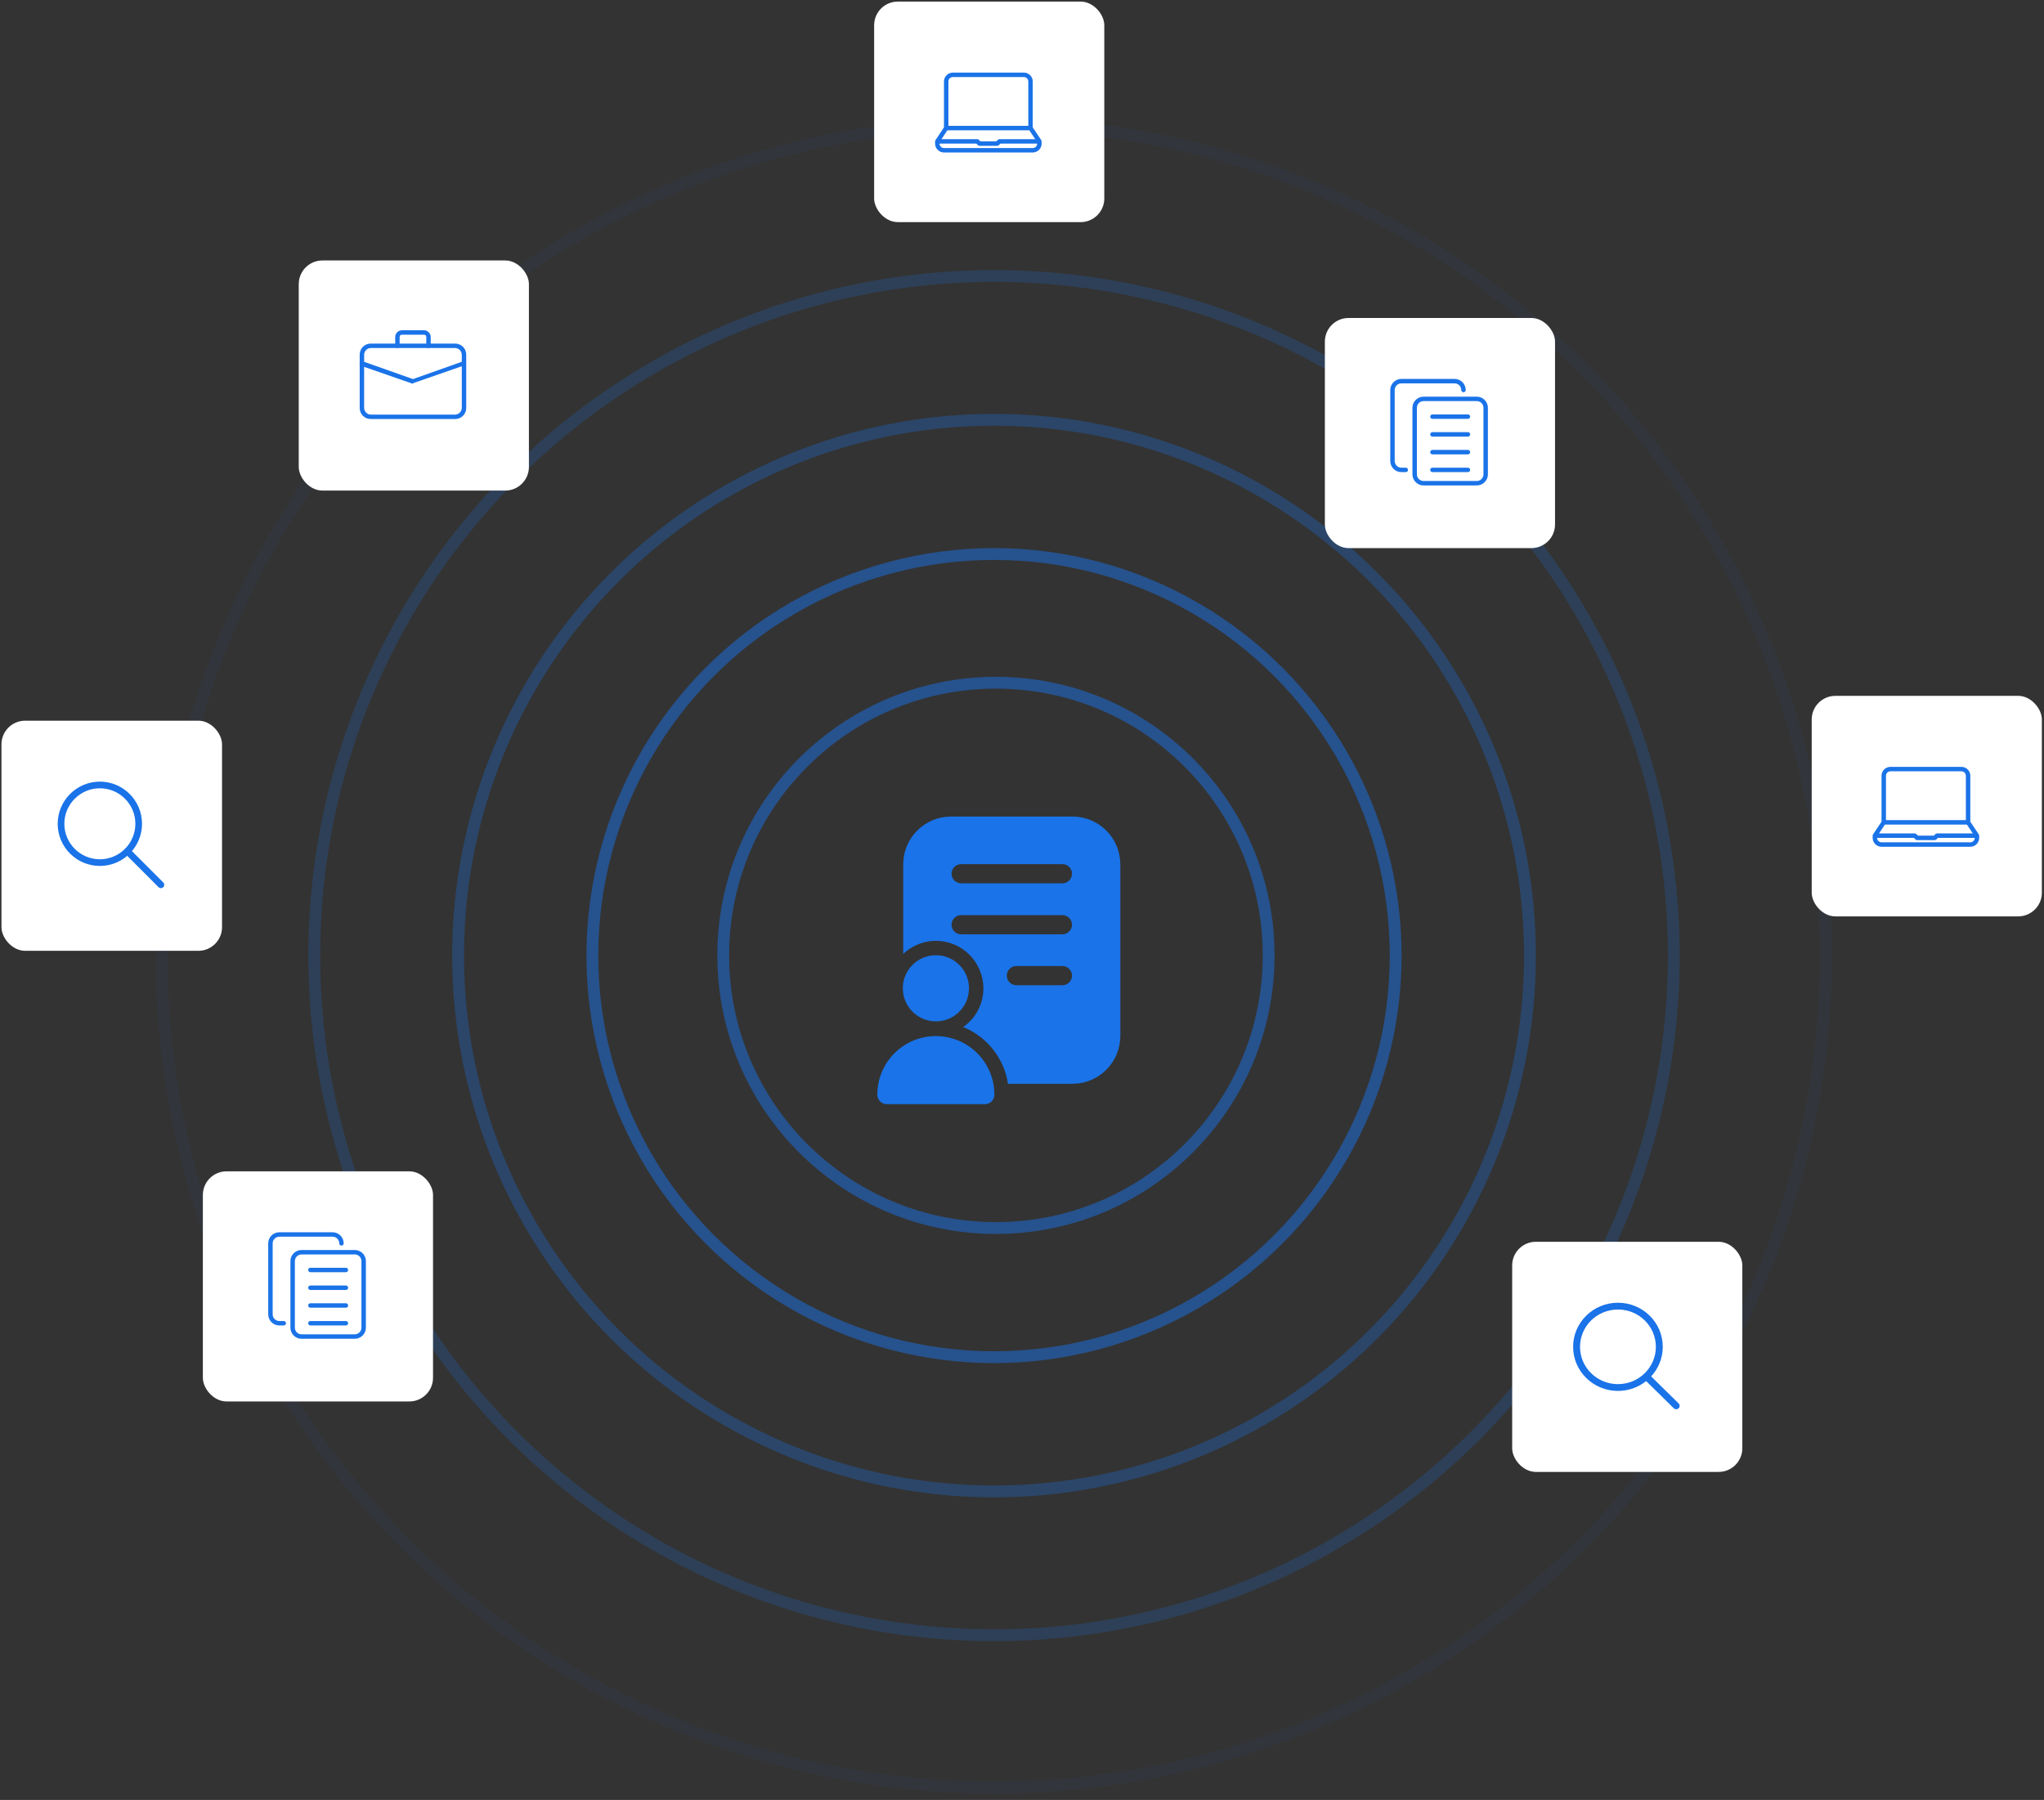 <svg width="260" height="229" viewBox="0 0 260 229" fill="none" xmlns="http://www.w3.org/2000/svg">
<rect x="0" y="0" width="260" height="229" fill="#333333" stroke="none"/>
<circle cx="126.441" cy="121.578" r="68.169" stroke="#1A73E8" stroke-opacity="0.3" stroke-width="1.506"/>
<circle cx="126.441" cy="121.578" r="51.091" stroke="#1A73E8" stroke-opacity="0.5" stroke-width="1.506"/>
<circle cx="126.685" cy="121.55" r="34.689" stroke="#1A73E8" stroke-opacity="0.5" stroke-width="1.506"/>
<circle cx="126.442" cy="121.578" r="86.467" stroke="#1A73E8" stroke-opacity="0.2" stroke-width="1.506"/>
<circle cx="126.412" cy="121.578" r="105.845" stroke="#1A73E8" stroke-opacity="0.05" stroke-width="1.506"/>
<path d="M142.508 109.964V131.812C142.504 133.422 141.862 134.964 140.724 136.103C139.585 137.241 138.043 137.883 136.433 137.887H128.211C128.094 137.042 127.851 136.22 127.491 135.447C126.506 133.274 124.725 131.563 122.514 130.665C123.311 130.114 123.961 129.378 124.41 128.519C124.858 127.66 125.091 126.706 125.088 125.737C125.087 124.136 124.45 122.601 123.318 121.469C122.186 120.337 120.651 119.7 119.05 119.699C118.467 119.697 117.887 119.783 117.33 119.955C116.416 120.225 115.579 120.711 114.89 121.37V109.964C114.89 108.353 115.53 106.808 116.67 105.669C117.809 104.53 119.354 103.89 120.965 103.889H136.433C138.043 103.892 139.587 104.532 140.726 105.671C141.865 106.81 142.506 108.354 142.508 109.964ZM135.14 109.94H122.258C121.935 109.94 121.624 110.068 121.396 110.297C121.167 110.526 121.038 110.836 121.038 111.16C121.038 111.483 121.167 111.794 121.396 112.022C121.624 112.251 121.935 112.38 122.258 112.38H135.14C135.463 112.38 135.774 112.251 136.002 112.022C136.231 111.794 136.36 111.483 136.36 111.16C136.36 110.836 136.231 110.526 136.002 110.297C135.774 110.068 135.463 109.94 135.14 109.94ZM135.14 116.43H122.258C121.935 116.43 121.624 116.558 121.396 116.787C121.167 117.016 121.038 117.326 121.038 117.649C121.038 117.973 121.167 118.283 121.396 118.512C121.624 118.741 121.935 118.869 122.258 118.869H135.14C135.463 118.869 135.774 118.741 136.002 118.512C136.231 118.283 136.36 117.973 136.36 117.649C136.36 117.326 136.231 117.016 136.002 116.787C135.774 116.558 135.463 116.43 135.14 116.43ZM135.14 122.907H129.285C128.961 122.907 128.651 123.036 128.422 123.264C128.193 123.493 128.065 123.803 128.065 124.127C128.065 124.45 128.193 124.761 128.422 124.989C128.651 125.218 128.961 125.347 129.285 125.347H135.14C135.463 125.347 135.774 125.218 136.002 124.989C136.231 124.761 136.36 124.45 136.36 124.127C136.36 123.803 136.231 123.493 136.002 123.264C135.774 123.036 135.463 122.907 135.14 122.907Z" fill="#1A73E8"/>
<path d="M119.048 129.946C116.724 129.946 114.84 128.061 114.84 125.737C114.84 123.413 116.724 121.529 119.048 121.529C121.373 121.529 123.257 123.413 123.257 125.737C123.257 128.061 121.373 129.946 119.048 129.946Z" fill="#1A73E8"/>
<path d="M125.27 140.485H112.816C112.492 140.484 112.183 140.356 111.954 140.127C111.726 139.898 111.597 139.589 111.596 139.265C111.596 137.29 112.38 135.396 113.777 133.999C115.174 132.603 117.068 131.818 119.043 131.818C121.018 131.818 122.912 132.603 124.309 133.999C125.706 135.396 126.49 137.29 126.49 139.265C126.489 139.589 126.36 139.898 126.132 140.127C125.903 140.356 125.594 140.484 125.27 140.485Z" fill="#1A73E8"/>
<rect x="38.002" y="33.138" width="29.277" height="29.277" rx="3.011" fill="white"/>
<g clip-path="url(#clip0_772_1528)">
<path d="M57.893 53.311H47.165C46.375 53.311 45.754 52.69 45.754 51.9V45.125C45.754 44.334 46.375 43.713 47.165 43.713H57.893C58.683 43.713 59.304 44.334 59.304 45.125V51.9C59.304 52.69 58.683 53.311 57.893 53.311ZM47.165 44.278C46.714 44.278 46.319 44.673 46.319 45.125V51.9C46.319 52.352 46.714 52.747 47.165 52.747H57.893C58.344 52.747 58.74 52.352 58.74 51.9V45.125C58.74 44.673 58.344 44.278 57.893 44.278H47.165Z" fill="#1A73E8"/>
<path d="M54.505 44.278C54.336 44.278 54.223 44.165 54.223 43.995V42.866C54.223 42.697 54.11 42.584 53.94 42.584H51.117C50.948 42.584 50.835 42.697 50.835 42.866V43.995C50.835 44.165 50.722 44.278 50.553 44.278C50.383 44.278 50.27 44.165 50.27 43.995V42.866C50.27 42.415 50.666 42.019 51.117 42.019H53.94C54.392 42.019 54.787 42.415 54.787 42.866V43.995C54.787 44.165 54.674 44.278 54.505 44.278Z" fill="#1A73E8"/>
<path d="M52.528 48.794C52.471 48.794 52.471 48.794 52.414 48.794L45.922 46.536C45.809 46.48 45.696 46.31 45.752 46.141C45.809 46.028 45.978 45.915 46.148 45.971L52.528 48.23L58.907 45.971C59.077 45.915 59.19 45.971 59.246 46.141C59.303 46.31 59.246 46.423 59.077 46.48L52.584 48.738C52.584 48.794 52.584 48.794 52.528 48.794Z" fill="#1A73E8"/>
</g>
<rect x="168.525" y="40.457" width="29.277" height="29.277" rx="3.011" fill="white"/>
<g clip-path="url(#clip1_772_1528)">
<g clip-path="url(#clip2_772_1528)">
<path d="M187.852 61.76H181.077C180.299 61.76 179.665 61.127 179.665 60.348V51.879C179.665 51.101 180.299 50.468 181.077 50.468H187.852C188.63 50.468 189.263 51.101 189.263 51.879V60.348C189.263 61.127 188.63 61.76 187.852 61.76ZM181.077 51.032C180.61 51.032 180.23 51.412 180.23 51.879V60.348C180.23 60.815 180.61 61.195 181.077 61.195H187.852C188.319 61.195 188.699 60.815 188.699 60.348V51.879C188.699 51.412 188.319 51.032 187.852 51.032H181.077Z" fill="#1A73E8"/>
<path d="M178.82 60.066H178.255C177.477 60.066 176.844 59.433 176.844 58.654V49.621C176.844 48.842 177.477 48.209 178.255 48.209H185.03C185.808 48.209 186.442 48.842 186.442 49.621C186.442 49.777 186.315 49.903 186.16 49.903C186.004 49.903 185.877 49.777 185.877 49.621C185.877 49.154 185.497 48.774 185.03 48.774H178.255C177.788 48.774 177.408 49.154 177.408 49.621V58.654C177.408 59.121 177.788 59.501 178.255 59.501H178.82C178.976 59.501 179.102 59.628 179.102 59.784C179.102 59.94 178.976 60.066 178.82 60.066Z" fill="#1A73E8"/>
<path d="M186.723 57.807H182.206C182.05 57.807 181.924 57.681 181.924 57.525C181.924 57.369 182.05 57.243 182.206 57.243H186.723C186.879 57.243 187.005 57.369 187.005 57.525C187.005 57.681 186.879 57.807 186.723 57.807Z" fill="#1A73E8"/>
<path d="M186.723 60.066H182.206C182.05 60.066 181.924 59.94 181.924 59.784C181.924 59.628 182.05 59.502 182.206 59.502H186.723C186.879 59.502 187.005 59.628 187.005 59.784C187.005 59.94 186.879 60.066 186.723 60.066Z" fill="#1A73E8"/>
<path d="M186.723 55.549H182.206C182.05 55.549 181.924 55.423 181.924 55.267C181.924 55.111 182.05 54.984 182.206 54.984H186.723C186.879 54.984 187.005 55.111 187.005 55.267C187.005 55.423 186.879 55.549 186.723 55.549Z" fill="#1A73E8"/>
<path d="M186.723 53.291H182.206C182.05 53.291 181.924 53.164 181.924 53.008C181.924 52.853 182.05 52.726 182.206 52.726H186.723C186.879 52.726 187.005 52.853 187.005 53.008C187.005 53.164 186.879 53.291 186.723 53.291Z" fill="#1A73E8"/>
</g>
</g>
<rect x="111.192" y="0.202" width="29.277" height="28.057" rx="3.011" fill="white"/>
<g clip-path="url(#clip3_772_1528)">
<path d="M132.491 17.96C132.489 17.943 132.486 17.927 132.481 17.911C132.475 17.89 132.467 17.871 132.457 17.852C132.453 17.846 132.453 17.838 132.449 17.832L131.367 16.21V10.366C131.367 9.743 130.861 9.237 130.238 9.237H121.205C120.582 9.237 120.075 9.743 120.075 10.366V16.209L118.994 17.832C118.989 17.839 118.988 17.847 118.984 17.855C118.975 17.872 118.968 17.889 118.962 17.908C118.956 17.927 118.953 17.944 118.951 17.963C118.951 17.972 118.946 17.979 118.946 17.988V18.27C118.946 18.893 119.453 19.399 120.075 19.399H131.367C131.99 19.399 132.497 18.893 132.497 18.27V17.988C132.497 17.978 132.492 17.969 132.491 17.96ZM120.64 10.366C120.64 10.055 120.894 9.801 121.205 9.801H130.238C130.549 9.801 130.803 10.055 130.803 10.366V16.012H120.64V10.366ZM120.509 16.576H130.933L131.686 17.706H127.133C127.058 17.706 126.986 17.736 126.934 17.788L126.734 17.988H124.71L124.51 17.788C124.457 17.736 124.385 17.706 124.31 17.706H119.756L120.509 16.576ZM131.367 18.835H120.075C119.764 18.835 119.511 18.581 119.511 18.27H124.193L124.392 18.47C124.445 18.523 124.517 18.553 124.592 18.553H126.85C126.925 18.553 126.997 18.523 127.05 18.47L127.25 18.27H131.932C131.932 18.581 131.678 18.835 131.367 18.835Z" fill="#1A73E8"/>
</g>
<rect x="192.35" y="157.989" width="29.277" height="29.277" rx="3.011" fill="white"/>
<g clip-path="url(#clip4_772_1528)">
<path d="M213.526 178.555L210.028 175.112C210.944 174.117 211.507 172.8 211.507 171.352C211.506 168.253 208.954 165.742 205.805 165.742C202.657 165.742 200.104 168.253 200.104 171.352C200.104 174.451 202.657 176.962 205.805 176.962C207.166 176.962 208.414 176.492 209.394 175.709L212.906 179.165C213.077 179.334 213.355 179.334 213.526 179.165C213.697 178.997 213.697 178.723 213.526 178.555ZM205.805 176.099C203.141 176.099 200.982 173.974 200.982 171.352C200.982 168.73 203.141 166.605 205.805 166.605C208.47 166.605 210.629 168.73 210.629 171.352C210.629 173.974 208.47 176.099 205.805 176.099Z" fill="#1A73E8"/>
</g>
<rect x="25.804" y="149.025" width="29.277" height="29.277" rx="3.011" fill="white"/>
<g clip-path="url(#clip5_772_1528)">
<g clip-path="url(#clip6_772_1528)">
<path d="M45.129 170.327H38.354C37.576 170.327 36.942 169.694 36.942 168.916V160.447C36.942 159.668 37.576 159.035 38.354 159.035H45.129C45.907 159.035 46.541 159.668 46.541 160.447V168.916C46.541 169.694 45.907 170.327 45.129 170.327ZM38.354 159.6C37.887 159.6 37.507 159.98 37.507 160.447V168.916C37.507 169.382 37.887 169.762 38.354 169.762H45.129C45.596 169.762 45.976 169.382 45.976 168.916V160.447C45.976 159.98 45.596 159.6 45.129 159.6H38.354Z" fill="#1A73E8"/>
<path d="M36.095 168.633H35.531C34.753 168.633 34.119 168 34.119 167.222V158.188C34.119 157.41 34.753 156.777 35.531 156.777H42.306C43.084 156.777 43.717 157.41 43.717 158.188C43.717 158.344 43.591 158.471 43.435 158.471C43.279 158.471 43.153 158.344 43.153 158.188C43.153 157.721 42.773 157.341 42.306 157.341H35.531C35.064 157.341 34.684 157.721 34.684 158.188V167.222C34.684 167.689 35.064 168.069 35.531 168.069H36.095C36.251 168.069 36.377 168.195 36.377 168.351C36.377 168.507 36.251 168.633 36.095 168.633Z" fill="#1A73E8"/>
<path d="M44 166.375H39.483C39.328 166.375 39.201 166.248 39.201 166.092C39.201 165.937 39.328 165.81 39.483 165.81H44C44.156 165.81 44.282 165.937 44.282 166.092C44.282 166.248 44.156 166.375 44 166.375Z" fill="#1A73E8"/>
<path d="M44 168.633H39.483C39.328 168.633 39.201 168.507 39.201 168.351C39.201 168.195 39.328 168.069 39.483 168.069H44C44.156 168.069 44.282 168.195 44.282 168.351C44.282 168.507 44.156 168.633 44 168.633Z" fill="#1A73E8"/>
<path d="M44 164.117H39.483C39.328 164.117 39.201 163.99 39.201 163.834C39.201 163.678 39.328 163.552 39.483 163.552H44C44.156 163.552 44.282 163.678 44.282 163.834C44.282 163.99 44.156 164.117 44 164.117Z" fill="#1A73E8"/>
<path d="M44 161.858H39.483C39.328 161.858 39.201 161.732 39.201 161.576C39.201 161.42 39.328 161.294 39.483 161.294H44C44.156 161.294 44.282 161.42 44.282 161.576C44.282 161.732 44.156 161.858 44 161.858Z" fill="#1A73E8"/>
</g>
</g>
<rect x="0.186" y="91.691" width="28.057" height="29.277" rx="3.011" fill="white"/>
<g clip-path="url(#clip7_772_1528)">
<g clip-path="url(#clip8_772_1528)">
<path d="M12.702 110.171C9.745 110.171 7.339 107.765 7.339 104.807C7.339 101.85 9.745 99.444 12.702 99.444C15.66 99.444 18.066 101.85 18.066 104.807C18.066 107.765 15.66 110.171 12.702 110.171ZM12.702 100.291C10.212 100.291 8.186 102.317 8.186 104.807C8.186 107.298 10.212 109.324 12.702 109.324C15.193 109.324 17.219 107.298 17.219 104.807C17.219 102.317 15.193 100.291 12.702 100.291Z" fill="#1A73E8"/>
<path d="M20.466 112.994C20.357 112.994 20.249 112.952 20.167 112.869L15.899 108.601C15.733 108.436 15.733 108.168 15.899 108.002C16.064 107.837 16.332 107.837 16.497 108.002L20.766 112.27C20.931 112.436 20.931 112.704 20.766 112.869C20.683 112.952 20.574 112.994 20.466 112.994Z" fill="#1A73E8"/>
</g>
</g>
<rect x="230.452" y="88.531" width="29.277" height="28.057" rx="3.011" fill="white"/>
<g clip-path="url(#clip9_772_1528)">
<path d="M251.75 106.289C251.748 106.272 251.745 106.256 251.74 106.24C251.733 106.219 251.726 106.2 251.716 106.182C251.712 106.175 251.711 106.167 251.707 106.161L250.626 104.539V98.695C250.626 98.073 250.12 97.566 249.497 97.566H240.463C239.841 97.566 239.334 98.073 239.334 98.695V104.538L238.253 106.161C238.247 106.168 238.247 106.177 238.243 106.184C238.233 106.201 238.227 106.218 238.221 106.238C238.215 106.256 238.212 106.273 238.21 106.292C238.21 106.301 238.205 106.308 238.205 106.317V106.6C238.205 107.222 238.712 107.729 239.334 107.729H250.626C251.249 107.729 251.755 107.222 251.755 106.6V106.317C251.755 106.307 251.751 106.299 251.75 106.289ZM239.899 98.695C239.899 98.384 240.152 98.131 240.463 98.131H249.497C249.808 98.131 250.062 98.384 250.062 98.695V104.341H239.899V98.695ZM239.767 104.906H250.192L250.945 106.035H246.392C246.317 106.035 246.245 106.065 246.193 106.117L245.993 106.317H243.968L243.769 106.117C243.716 106.065 243.644 106.035 243.569 106.035H239.015L239.767 104.906ZM250.626 107.164H239.334C239.023 107.164 238.77 106.911 238.77 106.6H243.452L243.651 106.799C243.704 106.852 243.775 106.882 243.85 106.882H246.109C246.184 106.882 246.256 106.853 246.309 106.799L246.509 106.6H251.191C251.191 106.911 250.937 107.164 250.626 107.164Z" fill="#1A73E8"/>
</g>
<defs>
<clipPath id="clip0_772_1528">
<rect width="13.55" height="13.55" fill="white" transform="translate(45.753 40.89)"/>
</clipPath>
<clipPath id="clip1_772_1528">
<rect width="13.55" height="13.55" fill="white" transform="translate(176.277 48.209)"/>
</clipPath>
<clipPath id="clip2_772_1528">
<rect width="13.55" height="13.55" fill="white" transform="translate(176.277 48.209)"/>
</clipPath>
<clipPath id="clip3_772_1528">
<rect width="13.55" height="13.55" fill="white" transform="translate(118.943 7.355)"/>
</clipPath>
<clipPath id="clip4_772_1528">
<rect width="13.55" height="13.55" fill="white" transform="translate(200.102 165.742)"/>
</clipPath>
<clipPath id="clip5_772_1528">
<rect width="13.55" height="13.55" fill="white" transform="translate(33.557 156.777)"/>
</clipPath>
<clipPath id="clip6_772_1528">
<rect width="13.55" height="13.55" fill="white" transform="translate(33.557 156.777)"/>
</clipPath>
<clipPath id="clip7_772_1528">
<rect width="13.55" height="13.55" fill="white" transform="translate(7.339 99.443)"/>
</clipPath>
<clipPath id="clip8_772_1528">
<rect width="13.55" height="13.55" fill="white" transform="translate(7.339 99.443)"/>
</clipPath>
<clipPath id="clip9_772_1528">
<rect width="13.55" height="13.55" fill="white" transform="translate(238.204 95.684)"/>
</clipPath>
</defs>
</svg>
